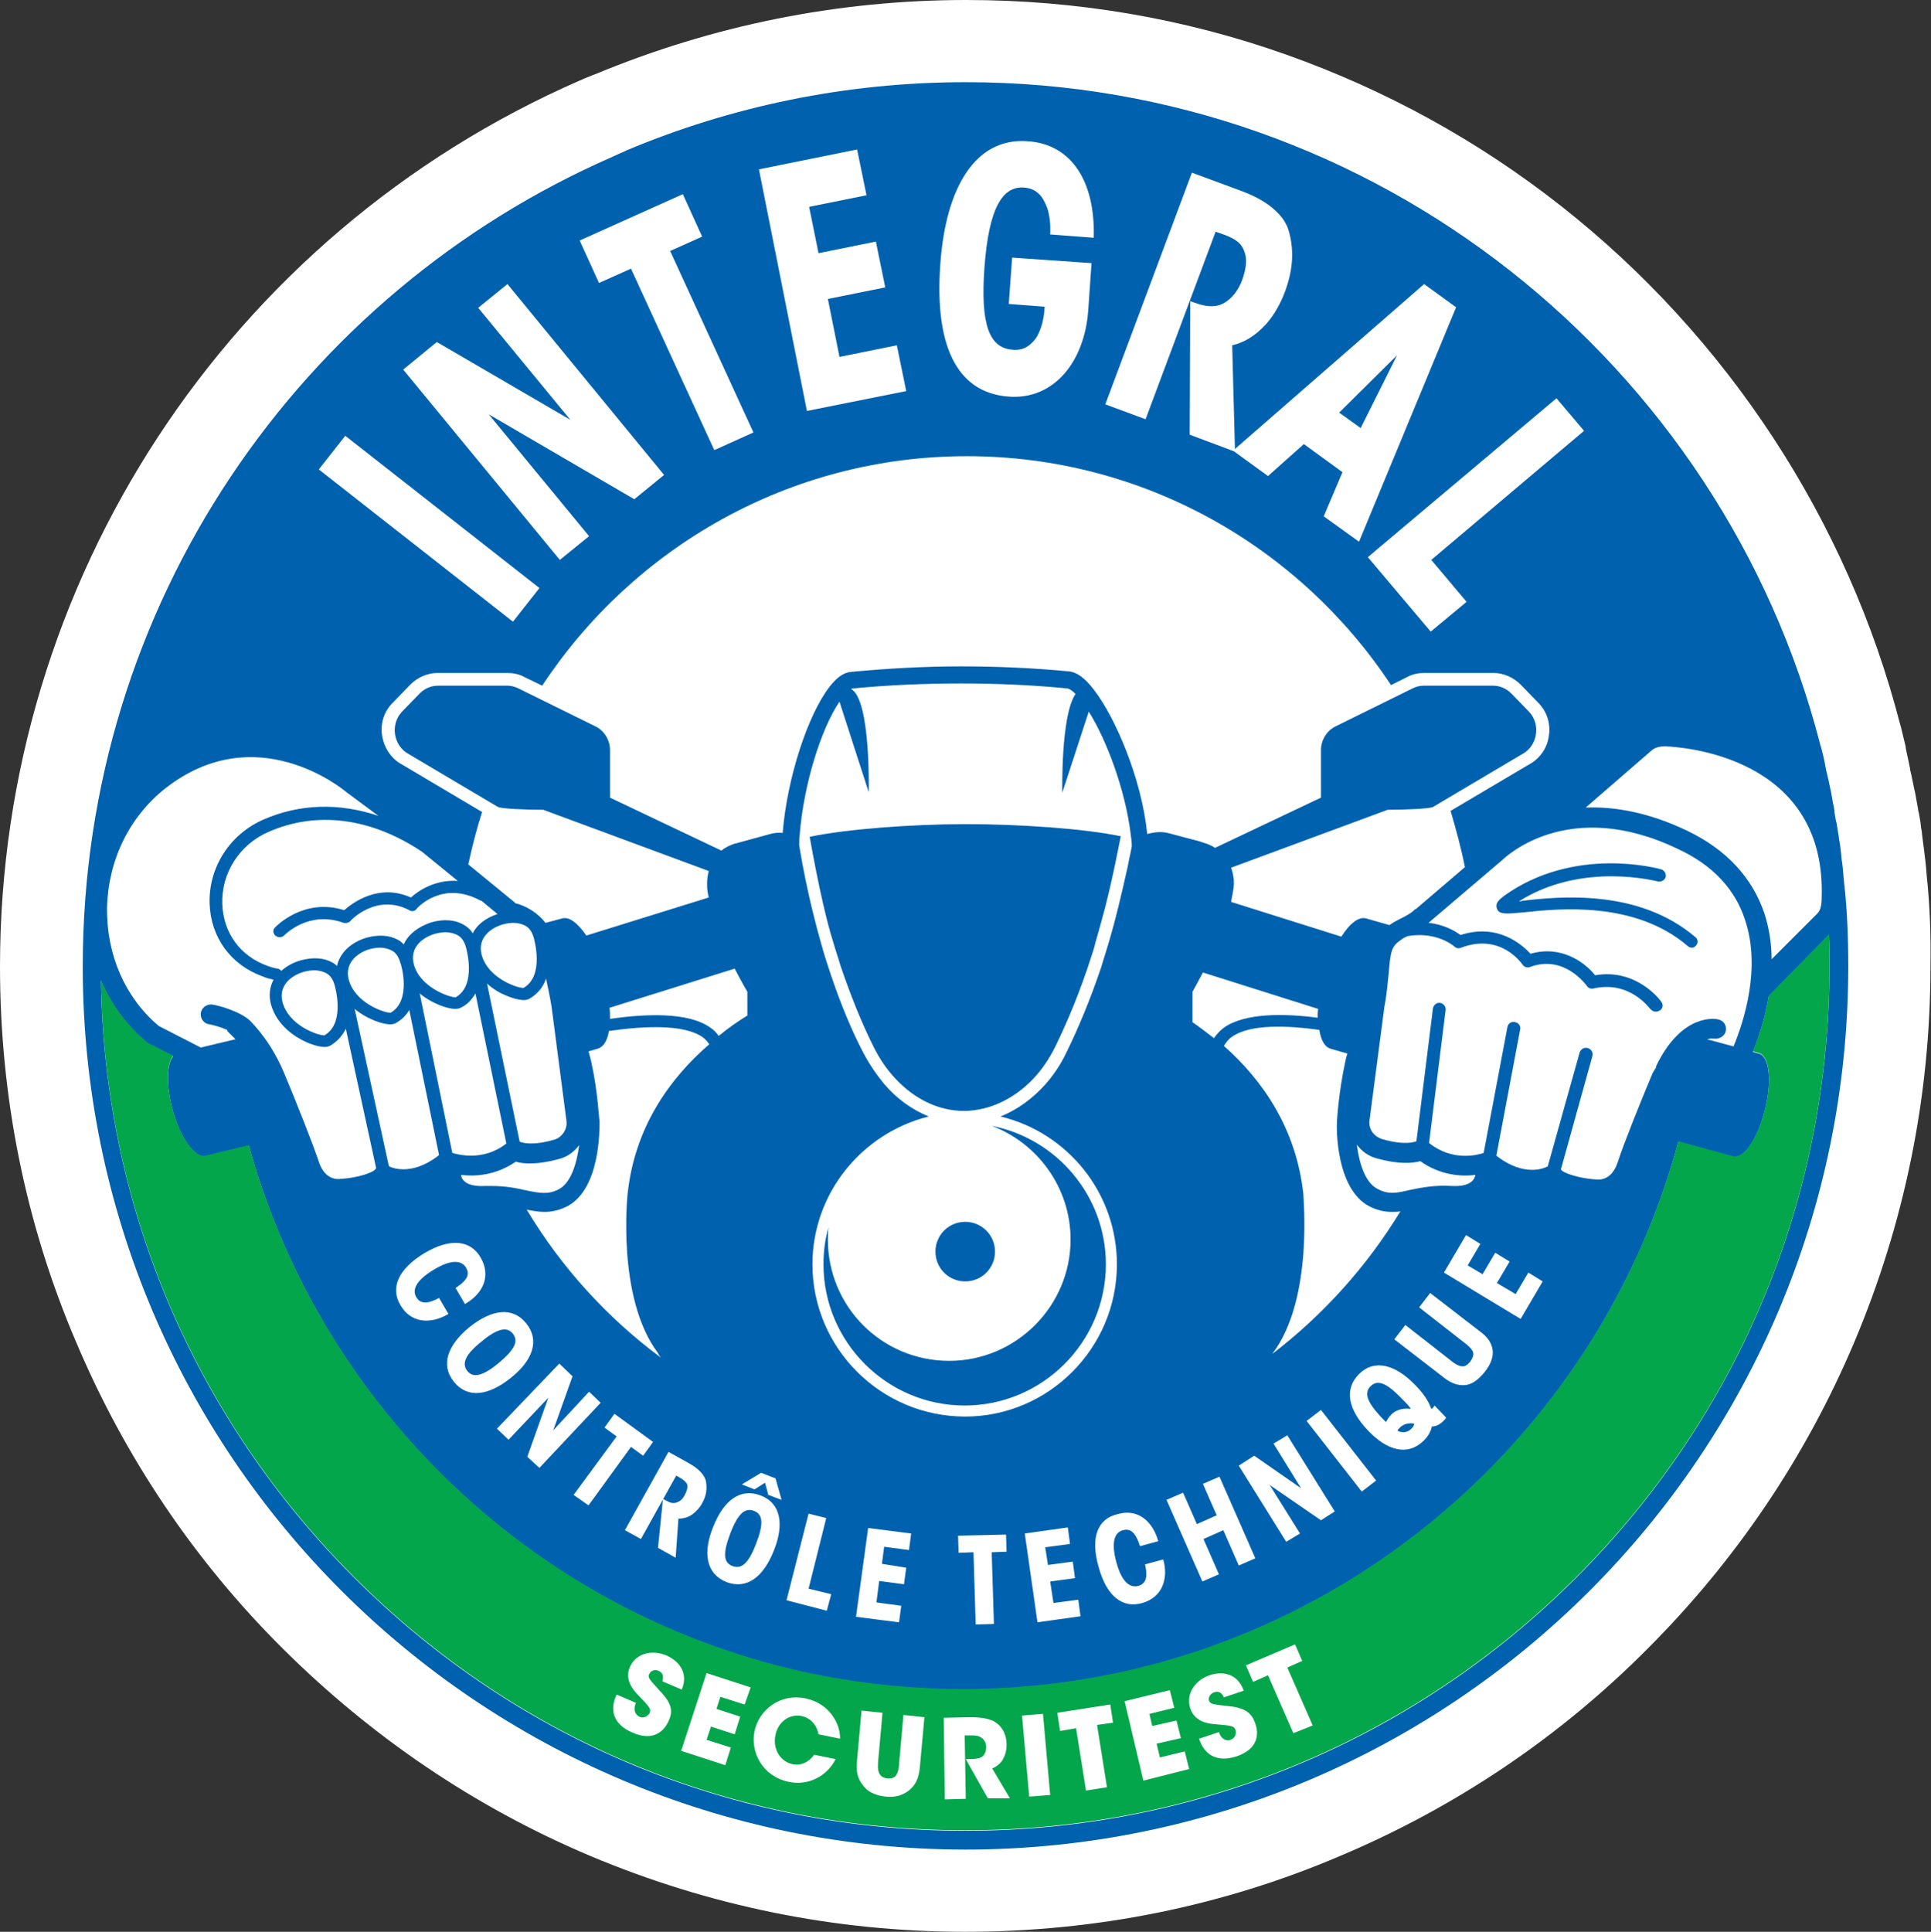 <?xml version="1.0" encoding="utf-8"?>
<!-- Generator: Adobe Illustrator 28.2.0, SVG Export Plug-In . SVG Version: 6.00 Build 0)  -->
<svg version="1.1" id="Calque_1" xmlns="http://www.w3.org/2000/svg" xmlns:xlink="http://www.w3.org/1999/xlink" x="0px" y="0px"
	 viewBox="0 0 350.1 350.2" style="enable-background:new 0 0 350.1 350.2;" xml:space="preserve">
<rect x="0" y="0" width="350.1" height="350.2" fill="#333333" stroke="none"/>
<style type="text/css">
	.st0{fill:#FFFFFF;}
	.st1{fill:#0062AE;}
	.st2{fill:#04A64B;}
</style>
<path class="st0" d="M349.3,158.5c-0.1-1.6-0.3-3.2-0.5-4.7c-0.1-1-0.3-2.1-0.4-3.3l-0.1-0.4c0-0.3-0.1-0.7-0.1-1
	c-0.1-0.6-0.2-1.1-0.3-1.7l-0.1-0.4c-0.1-0.8-0.3-1.6-0.4-2.3c-0.1-0.4-0.1-0.7-0.2-1.1l-0.1-0.4c-0.2-1-0.4-1.9-0.6-2.9
	c-0.1-0.3-0.1-0.5-0.2-0.8l0-0.2c-0.2-1.1-0.5-2.3-0.7-3.3l-0.1-0.6l0-0.1c-0.3-1.2-0.6-2.5-0.9-3.7l-0.1-0.3
	c-9.5-36.9-31.3-70.2-61.4-93.9c-15.1-11.9-31.9-21.1-49.9-27.5C214.6,3.3,195.1,0,175.2,0c-23.3,0-46,4.6-67.4,13.5l-0.3,0.1
	c-0.3,0.1-0.6,0.3-1,0.4c-0.4,0.2-0.8,0.3-1.1,0.5l-0.3,0.1C41.3,42.5,0,105.5,0,175.2c0,23.6,4.6,46.6,13.8,68.1
	c8.8,20.8,21.4,39.6,37.5,55.6s34.8,28.7,55.6,37.5c21.6,9.1,44.5,13.8,68.1,13.8c23.6,0,46.6-4.6,68.1-13.8
	c20.8-8.8,39.6-21.4,55.6-37.5c16.1-16.1,28.7-34.8,37.5-55.6c9.1-21.6,13.8-44.5,13.8-68.1C350.1,169.7,349.9,164.1,349.3,158.5z"
	/>
<g>
	<path class="st1" d="M307.4,169.9c0.5,0.4,0.5,1.1,0.1,1.5c-0.2,0.3-0.5,0.4-0.8,0.4c-0.2,0-0.5-0.1-0.7-0.3
		c-9.6-8.2-23.3-6.8-29.8-6.1c-3.3,0.3-4.4,0.4-4.8-0.7c-0.4-1.1,0.7-1.8,1.3-2.3c12.7-9.1,27.8-5,28.5-4.8c0.6,0.2,0.9,0.8,0.8,1.4
		c-0.2,0.6-0.8,0.9-1.4,0.8c-0.1,0-13.7-3.7-25.2,3.6c0.2,0,0.4,0,0.6-0.1C282.8,162.5,297.1,161.1,307.4,169.9z M187.4,195.5
		c1.5-1.6,2.8-3.5,3.9-5.7c2.4-4.9,4.6-10.3,6.5-16.2c0.3-0.9,0.6-1.8,0.8-2.7c0.6-2.1,1.2-4.2,1.8-6.5c1.1-4.3,2-8.7,2.8-12.8
		c-6.6-1.4-18.5-2.2-28.1-2.2c-9.7,0-21.7,0.9-28.3,2.3c0.8,4.5,1.6,8.5,2.4,12c0.6,2.6,1.2,5,1.9,7.2c0.4,1.4,0.9,2.8,1.3,4.2
		c1.8,5.3,3.8,10.3,6,14.7c1.1,2.2,2.4,4.1,4,5.8c3.5,3.7,7.8,5.8,12.5,5.8C179.5,201.3,183.9,199.2,187.4,195.5z M179.8,204.1
		c8.3,3.1,14.3,11.2,14.3,20.6c0,12.1-9.9,22-22,22c-12.2,0-22-9.8-22-22c0-0.8,0-1.5,0.1-2.2c-0.6,2.1-0.9,4.4-0.9,6.7
		c0,14.1,11.5,25.6,25.6,25.6c14.1,0,25.6-11.5,25.6-25.6C200.5,216.8,191.6,206.4,179.8,204.1z M169.6,226.9c0,3,2.4,5.4,5.4,5.4
		s5.4-2.4,5.4-5.4c0-3-2.4-5.4-5.4-5.4S169.6,223.9,169.6,226.9z M255.9,259L255.9,259c0.3-0.3,0.5-0.6,0.5-0.9
		c-0.4-0.1-0.8-0.1-1.3,0c-0.5,0.1-0.9,0.3-1.4,0.8c-0.1,0.1-0.3,0.3-0.3,0.5C254.3,259.8,255.2,259.7,255.9,259z M255.8,255.4
		c-0.3-0.5-1-1.2-1.8-2c-2.7-2.8-4.3-3.3-5.5-2.1l0,0c-1.2,1.2-0.7,2.8,1.9,5.6c0.4,0.4,0.6,0.6,0.9,0.9c0.2-0.4,0.4-0.8,1-1.4
		c0.3-0.3,0.7-0.6,1.3-0.8C254.1,255.4,254.9,255.3,255.8,255.4z M90.4,247.1c3-2.5,3.6-4,2.6-5.3s-2.7-1.1-5.7,1.4l0,0
		c-3,2.4-3.6,4-2.6,5.3S87.4,249.6,90.4,247.1z M253.3,64.4l-10.5,10.4l3.9,2.8L253.3,64.4z M335.1,175.2
		c0,88.4-71.7,160.1-160.1,160.1C86.7,335.2,15,263.6,15,175.2c0-65.7,39.5-122.1,96.1-146.8c0.4-0.2,0.9-0.4,1.3-0.6
		c0.4-0.2,0.8-0.3,1.1-0.5c19-8,39.8-12.4,61.6-12.4c74.4,0,137.1,51.1,154.9,120c0,0.1,0,0.2,0.1,0.3c0.3,1.1,0.6,2.3,0.8,3.4
		c0,0.2,0.1,0.4,0.1,0.6c0.2,1,0.5,2,0.7,3.1c0.1,0.3,0.1,0.6,0.2,0.9c0.2,0.9,0.3,1.8,0.5,2.7c0.1,0.4,0.2,0.9,0.2,1.3
		c0.1,0.7,0.2,1.4,0.4,2.1c0.1,0.6,0.2,1.3,0.3,1.9c0.1,0.4,0.1,0.9,0.2,1.3c0.2,1.1,0.3,2.2,0.4,3.3c0.2,1.2,0.3,2.5,0.4,3.8
		C334.9,164.7,335.1,169.9,335.1,175.2z M287.5,146.4c5.1-0.2,11.3,0.8,18.4,4.2c7.1,3.4,11.8,8.5,14,15c0.9,2.8,1.3,5.6,1.3,8.3
		l8.3-8.3c0.7-0.7,0.8-1.8,0.8-3.6l0-0.2c0.2-24.8-25.5-26.4-28.4-26.5c-0.7,0-1.7,0.1-2.4,0.7L287.5,146.4z M312.9,186.9
		c-0.2,0.9-1.1,1.5-2.1,1.4c-0.1,0-0.6-0.1-1.3,0.1l4.8,1.3c1.9-4.6,5-14.2,2.1-22.9c-1.8-5.6-5.9-10-12.2-12.9
		c-20-9.6-31.4,1.7-31.6,1.8c0,0-0.1,0.1-0.1,0.1l-13.5,11.5c2.9,0.3,4.8,1.5,5.8,2.2c6.8-2.2,11.2,1.8,12.7,3.4
		c5.5-1.6,9.8,1.5,11.7,3.9c7.5-1.3,11.8,4.5,12,4.8c0.4,0.5,0.3,1.3-0.3,1.6c-0.2,0.1-0.4,0.2-0.7,0.2c-0.4,0-0.7-0.2-1-0.5
		c-0.2-0.2-3.8-5.2-10.3-3.7c-0.5,0.1-1-0.1-1.2-0.5c-0.2-0.2-4.1-5.7-10.3-3.4c-0.5,0.2-1.1,0-1.4-0.5c-0.2-0.2-3.9-5.7-11.1-3
		c-0.4,0.2-0.9,0.1-1.2-0.2c-0.1-0.1-3.2-2.8-8.5-1.9c-0.4,0.2-0.9,0.4-1.2,0.7c-1.7,1.1-1.9,2.1-2.2,5.8c-0.2,1.7-0.3,3.7-0.8,6.3
		l-2.7,20.6c-0.2,1.5,0.7,2.9,2.3,3.4c4.1,1.2,5.9,0.5,6.2,0.4c0,0,0,0,0,0l3-24.1c0.1-0.6,0.7-1.1,1.3-1c0.6,0.1,1.1,0.7,1,1.3
		l-3,24.1c4.2,3.4,8.8,2.2,9.9,1.8l4.3-22.8c0.1-0.6,0.7-1.1,1.4-0.9c0.6,0.1,1.1,0.7,0.9,1.4l-4.3,22.8c5.2,4.1,9,2.1,9.2,2
		c0,0,0.1,0,0.1,0l5.8-20.7c0.2-0.6,0.8-1,1.5-0.8c0.6,0.2,1,0.8,0.8,1.5L283,212c0,0,0,0,0,0c0.4,0.7,3.4,1.6,6.1,1.8
		c0.1,0,0.1,0,0.2,0c0.5,0.1,2.9,0.3,4-3.1c1.1-3.4,4-10.6,6.3-16.1c0.2-0.4,0.4-0.7,0.6-1c0-0.1,0.1-0.3,0.1-0.4
		c4.7-9.7,10.9-8.5,11.2-8.4C312.5,185,313.1,185.9,312.9,186.9z M230.2,269.2l9.3,6.4l2.5-1.6l-8.6-13.8l-2.5,1.5l5,8.1l-8.5-5.9
		l-2.8,1.8l8.6,13.8l2.5-1.5L230.2,269.2z M218.2,279l3.6-1.6l2.8,6.4l3-1.3l-6.5-14.8l-3,1.3l2.5,5.7l-3.6,1.6l-2.5-5.7l-3,1.3
		l6.5,14.8l3-1.3L218.2,279z M189.5,280.5l4.5-0.6l-0.4-3l-7.8,1.1l2.3,16.1l7.8-1.1l-0.4-3l-4.5,0.6l-0.6-3.9l4.5-0.6l-0.4-3
		l-4.5,0.6L189.5,280.5z M202.5,229.2c0-13-9-23.9-21.1-26.8c3-1.2,5.8-3.2,8.2-5.9c1.4-1.6,2.7-3.5,3.7-5.6
		c2.3-4.7,4.4-9.8,6.3-15.4c0.4-1.3,0.8-2.6,1.2-3.9c1.4-4.6,2.6-9.7,3.7-14.7c0.2-1.2,0.5-2.3,0.7-3.5c0-0.7-0.1-1.5-0.2-2.2
		c-1-8.1-4.4-17.1-7.6-22.2l-4.8,14.7c0,0-0.3-14,2.4-17.9c-0.9-0.9-1.4-1-1.5-1c-6.1-0.6-12.6-0.9-19.2-0.9
		c-6.8,0-13.4,0.3-19.6,0.9c0,0-0.2,0-0.4,0.1c3.6,1.9,3.2,18.7,3.2,18.7l-5.3-16.4c-3.4,5-6.5,15.2-7.2,24
		c-0.1,0.7-0.1,1.4-0.1,2.1c0.2,1.2,0.4,2.3,0.6,3.4c1.1,5.8,2.3,10.6,3.5,14.8c0.5,1.8,1.1,3.6,1.7,5.4c1.7,5,3.6,9.7,5.8,13.9
		c1.1,2.1,2.4,4,3.8,5.7c2.3,2.7,5.1,4.7,8.1,5.9c-12.1,3-21.1,13.9-21.1,26.8c0,15.2,12.4,27.6,27.7,27.6
		C190.1,256.8,202.5,244.4,202.5,229.2z M179.8,281.4l2.7-0.1l-0.1-3.1l-8.7,0.2l0.1,3.1l2.7-0.1l0.4,13.1l3.3-0.1L179.8,281.4z
		 M159.9,283.5l0.4-3.1l4.5,0.6l0.4-3l-7.8-1l-2.2,16.1l7.8,1l0.4-3l-4.5-0.6l0.5-3.9l4.5,0.6l0.4-3L159.9,283.5z M146.6,288
		l3.2-12.8l-3.2-0.8l-4,15.7l7.3,1.9l0.8-3L146.6,288z M199.2,284.1c1.5,5.5,4.5,7.5,7.9,6.5c3.6-1,4.8-4.4,3.8-7.9l-3.3,0.9
		c0.4,1.7,0.5,3.4-1.2,3.9c-1.5,0.4-3-0.6-4-4.3c-1-3.7-0.3-5.4,1.2-5.8c1.2-0.3,2.2,0.1,3.1,2.9l3.3-0.9c-1-3.6-3.7-6-7.4-4.9
		C199.1,275.3,197.6,278.6,199.2,284.1z M212.1,151.1l5.3,1.4l0.9,0.3c0.7,0.2,1.4,0.5,2,0.9l19.2-9.1V136c0-1.8,1-3.5,2.6-4.3
		l14-6.9c0.6-0.3,1.3-0.5,2-0.5h12.6c1.2,0,2.4,0.5,3.3,1.4l3.2,3.3c2.2,2.3,1.6,6.2-1.2,7.7l-16.2,9.6c-0.6,0.3-4.8,0.5-8.2,0.5
		l-28.4,10.5c0.3,0.7,0.4,1.5,0.5,2.2c0,0.3,0,0.6,0,1c-0.1,1-0.3,2-0.5,3l20,6.3c1.5-2.4,3.2-3.7,4.5-3.3l4.2,1.2
		c0.1-0.1,0.2-0.1,0.3-0.2c0.6-0.4,1.2-0.7,1.8-1c1-0.5,1.9-1,2.5-1.6c0-0.1,0.1-0.1,0.2-0.1l8.9-7.6c-0.7-3.5-1.6-6.8-2.6-10.2
		l14.2-8.4c1.9-1,3.3-2.9,3.6-5.1c0.4-2.2-0.3-4.5-1.9-6.1l-3.2-3.3c-1.3-1.3-3.1-2.1-4.9-2.1h-12.6c-1,0-2.1,0.2-3,0.7l-3,1.5
		c-16.5-25-44.8-41.5-76.9-41.5c-32.2,0-60.5,16.6-77,41.6l-3.3-1.6c-0.9-0.5-2-0.7-3-0.7H79.3c-1.8,0-3.6,0.8-4.9,2.1l-3.2,3.3
		c-1.6,1.6-2.3,3.8-1.9,6.1c0.4,2.2,1.7,4.1,3.6,5.1l14.5,8.6c-1,3.1-1.8,6.3-2.5,9.5l8.3,6.8c0.1,0.1,0.1,0.1,0.2,0.2
		c0.1,0.1,0.2,0.1,0.3,0.1c0.6,0.2,1.4,0.4,2.8,1.3c0.9,0.6,1.7,1.3,2.4,2.2l3-0.8c1.3-0.4,2.9,0.9,4.4,3.1l22.2-6.9
		c-0.2-0.8-0.3-1.5-0.3-2.2c0-0.1,0-0.2,0-0.3c0-0.8,0.1-1.6,0.3-2.3l-30-11.1c-3.4,0-7.6-0.2-8.2-0.5l-16.2-9.6
		c-2.8-1.5-3.4-5.4-1.2-7.7l3.2-3.3c0.9-0.9,2.1-1.4,3.3-1.4h12.6c0.7,0,1.4,0.2,2,0.5l14,6.9c1.6,0.8,2.6,2.5,2.6,4.3v8.6l20.2,9.6
		c0.7-0.6,1.6-1,2.5-1.3c0,0,0.1,0,0.1,0l6.2-1.7c0.7-0.2,1.5-0.3,2.3-0.2c0.8-10,4.6-21.5,8.5-26.5c1.3-1.7,2.6-2.6,3.9-2.7
		c6.4-0.6,13.1-1,19.9-1c6.7,0,13.2,0.3,19.5,0.9c1.5,0.1,3,1.2,4.6,3.3c3.9,5,8.7,16.2,9.7,26.2
		C209.4,150.8,210.8,150.7,212.1,151.1z M124.1,271.1c-0.3,0.6-0.8,1.1-1.5,1.3c-0.6,0.2-1.2,0-1.7-0.3c-0.2-0.1-0.4-0.2-0.7-0.4
		l-0.9,8.9l3.2,1.8l0.5-7.1c0.9,0,1.8-0.2,2.7-0.9c0.6-0.5,1.2-1.1,1.6-1.9c0.8-1.4,0.9-2.6,0.7-3.9c-0.2-1.1-1.2-2.3-3.2-3.4
		l-3.6-2l-7.9,14.2l2.9,1.6l6.4-11.5l0.7,0.4c0.7,0.4,1.1,0.8,1.3,1.2C124.7,269.8,124.5,270.4,124.1,271.1z M99.4,253.4l-3.8,10.7
		l2.2,2l11.1-11.8l-2.1-2l-6.5,7l3.5-9.8l-2.4-2.3L90.1,259l2.1,2L99.4,253.4z M66.4,170c2.2-0.6,4.2-0.5,5.8,0.4
		c0.4,0.2,0.7,0.5,1,0.8c0.8-1.8,2.6-3.2,5-4c2.2-0.6,4.2-0.5,5.8,0.4c0.7,0.4,1.3,0.9,1.7,1.6c0.8-1.6,2.4-2.8,4.5-3.5l-2.9-2.4
		c-0.1,0-0.2,0-0.3-0.1c-6.8-3.6-11.3,1.3-11.5,1.6c-0.3,0.4-0.9,0.5-1.3,0.2c-5.9-3.1-10.6,1.8-10.7,2c-0.3,0.3-0.8,0.4-1.2,0.3
		c-6.3-2.3-10.6,2.1-10.8,2.3c-0.2,0.2-0.5,0.3-0.8,0.3c-0.3,0-0.5-0.1-0.8-0.3c-0.4-0.4-0.5-1.1,0-1.5c0.2-0.2,5.2-5.4,12.5-3.1
		c1.6-1.4,6.3-4.9,12.1-2.3c1.2-1.1,4.3-3.3,8.5-3l-6.5-5.3c-9.3-6.2-19.1-7.4-27.8-3.6c-5.3,2.3-8.6,7.5-8.4,13.1
		c0.2,5.2,3.2,9.4,8.2,11.2c1.1,0.4,1.8,0.5,1.8,0.5c0.3,0,0.5,0.2,0.7,0.4c0.9-0.8,2.1-1.5,3.5-1.9c2.2-0.6,4.2-0.5,5.8,0.4
		c0.3,0.2,0.6,0.4,0.8,0.6C61.6,172.8,63.5,170.9,66.4,170z M60.7,178.7c-0.3-1.1-0.8-1.9-1.6-2.3c-0.6-0.3-1.3-0.5-2.1-0.5
		c-0.6,0-1.3,0.1-2,0.3c-2.3,0.7-4.5,2.5-3.8,5.4c1.1,4.3,6.4,6.1,7.6,6.1c0,0,0,0,0,0C62.7,185.5,60.7,178.8,60.7,178.7z
		 M76.1,180.1L82,209c1,0.3,5.6,1.6,9.8-1.7l-5.6-27.2c-0.6,1-1.4,2-2.7,2.6c-0.2,0.1-0.6,0.2-0.9,0.2c-1.3,0-3-0.7-3.4-0.9
		C78.5,181.7,77.3,181.1,76.1,180.1z M82.6,180.8C82.6,180.8,82.6,180.8,82.6,180.8c3.9-2.2,1.9-8.9,1.9-9c-0.3-1.1-0.8-1.9-1.6-2.3
		c-0.6-0.3-1.3-0.5-2.1-0.5c-0.6,0-1.3,0.1-2,0.3c-2.3,0.7-4.5,2.5-3.8,5.4C76,178.9,81.4,180.8,82.6,180.8z M83.6,213
		C83.6,213,83.6,213,83.6,213L83.6,213c0,0.4,0.4,2.2,4.3,2c0.4,0,0.8,0,1.2,0c2.6,0,4.6,0.4,6.3,0.8c2.5,0.5,4,0.8,5.9-0.2
		c2.3-1.2,3.3-4.9,3.7-8c-0.9,1.2-2.1,2.1-3.6,2.5c-4,1.1-6.5,0.9-7.9,0.5C89.9,213.1,86.1,213.3,83.6,213z M102.7,203.2l-2.7-20.7
		c-0.3-1.9-0.7-3.6-1-5.1c-0.5,1.5-1.5,2.8-3.1,3.7c-0.2,0.1-0.6,0.2-0.9,0.2c-1.3,0-3-0.7-3.4-0.9c-0.8-0.3-2.1-1-3.3-2.1l5.9,28.6
		c0,0,0.1,0.1,0.1,0.1c0.3,0.1,2.1,0.8,6.2-0.4C101.9,206.2,102.9,204.7,102.7,203.2z M96.8,170.1c-0.3-1.1-0.8-1.9-1.6-2.3
		c-0.6-0.3-1.3-0.5-2.1-0.5c-0.6,0-1.3,0.1-2,0.3c-2.3,0.7-4.5,2.5-3.8,5.4c1.1,4.3,6.4,6.1,7.6,6.1c0,0,0,0,0,0
		C98.8,176.9,96.8,170.2,96.8,170.1z M63.2,177.5c1.1,4.3,6.4,6.1,7.6,6.1c0,0,0,0,0,0c3.9-2.2,1.9-8.9,1.8-9
		c-0.3-1.1-0.8-1.9-1.6-2.3c-0.6-0.3-1.3-0.5-2.1-0.5c-0.6,0-1.3,0.1-2,0.3C64.7,172.8,62.5,174.6,63.2,177.5z M64.3,182.9l6.2,28.5
		c0,0,0,0,0,0c0.1,0.1,3.9,2.1,9.1-2l-5.4-26.3c-0.6,1-1.4,1.8-2.5,2.4c-0.2,0.1-0.6,0.2-0.9,0.2c-1.3,0-3-0.7-3.4-0.9
		C66.7,184.5,65.5,183.9,64.3,182.9z M72.6,236.6c1.9,3.3,5.5,3.5,8.7,1.6l-1.7-2.9c-1.5,0.8-3.2,1.4-4.1-0.1c-0.8-1.3-0.2-3,3.1-5
		s5.1-1.7,5.9-0.4c0.6,1.1,0.5,2.1-1.9,3.7l1.7,2.9c3.3-1.9,4.8-5.1,2.8-8.5c-1.8-3-5.3-3.6-10.2-0.7
		C72,230.2,70.8,233.6,72.6,236.6z M82.3,250.5c2.5,3.1,6.3,2.5,10.3-0.7c4-3.2,5.3-6.8,2.8-9.9s-6.3-2.5-10.3,0.7l0,0
		C81.2,243.8,79.8,247.4,82.3,250.5z M104,271l2.7,1.9l7.7-10.6l2.2,1.6l1.8-2.5l-7-5.1l-1.8,2.5l2.2,1.6L104,271z M128.6,189.3
		c-0.3-0.4-0.6-0.8-1.1-1.2c-3.4-2.5-10.8-2.1-17.1-1.2c-0.3,1.8-1,2.9-2,3.2l-1.7,0.5c0.2,0.6,0.3,1.2,0.5,1.9
		c1.2,5.4,1.4,10.5,1.5,10.7c0,1.3,0.2,12.1-5.7,15.4c-1.5,0.8-2.9,1.1-4.3,1.1c-1.1,0-2.1-0.2-3.2-0.4
		c6.3,10.5,14.6,19.6,24.3,26.8c-0.2-0.3-0.4-0.5-0.5-0.8c-7.6-10.1-5.5-29-5.5-29C115.1,204.5,121.2,195.7,128.6,189.3z
		 M110.6,184.7c6.3-0.9,14.2-1.3,18.2,1.6c0.6,0.4,1.1,0.9,1.5,1.5c1.7-1.4,3.4-2.6,5.2-3.7v-4.3c0,0-1-1.7-2.3-4.2l-22.7,7.1
		C110.6,183.3,110.6,184,110.6,184.7z M131.7,286.8c3.7,1.4,6.7-0.9,8.6-5.7c1.9-4.7,1.3-8.6-2.4-10c-3.7-1.4-6.7,0.9-8.6,5.7l0,0
		C127.4,281.5,128,285.3,131.7,286.8z M141.7,271.9l-1.1-3.9l-2.6-1l-3.5,2.1l2.3,0.9l1.9-1.2l0.6,2.2L141.7,271.9z M230.7,245.4
		c0,0,0,0.1-0.1,0.1c9.3-7.1,17.2-15.9,23.3-25.9c-0.5,0.1-1,0.1-1.5,0.1c-1.4,0-2.8-0.3-4.3-1.1c-5.9-3.3-5.8-14.1-5.7-15.3
		c0-0.2,0.3-5.3,1.5-10.8c0.1-0.5,0.2-1,0.4-1.5l-3.1-0.9c-1-0.3-1.7-1.5-2-3.4c-5.8-0.8-12.6-1.1-15.9,1.3c-0.6,0.4-1,1-1.4,1.6
		c7.2,6.4,13.1,15.1,14.4,26.8C236.2,216.4,238.3,235.4,230.7,245.4z M221.9,186.3c3.8-2.7,11-2.6,17-1.8c0-0.5,0-1.1,0.1-1.6
		l-20.9-6.6c-1.1,2.1-1.9,3.5-1.9,3.5v5.5c1.3,0.9,2.6,1.9,3.9,2.9C220.6,187.5,221.1,186.9,221.9,186.3z M255.7,215.7
		c2-0.4,4.4-0.9,7.5-0.7c3.9,0.2,4.2-1.6,4.3-2l0,0c0,0,0,0,0,0c-2.6,0.3-6.3,0.1-10-2.5c-1.4,0.4-3.9,0.6-7.9-0.5
		c-1.5-0.4-2.7-1.3-3.6-2.5c0.4,3.1,1.4,6.8,3.7,8C251.7,216.6,253.2,216.3,255.7,215.7z M246.9,270.4l2.6-2l-10-12.8l-2.6,2
		L246.9,270.4z M258.1,261.2c0.8-0.8,1.3-1.6,1.5-2.6c0.7,0,1.4-0.3,2.1-1c0.2-0.2,0.4-0.4,0.5-0.6l-2.1-2.2
		c-0.2,0.3-0.4,0.6-0.6,0.6c-0.5-1.5-1.6-3-3-4.4c-3.5-3.6-7.3-4.7-10.1-1.9c-2.8,2.8-1.9,6.5,1.6,10.2
		C251.5,263,255.2,264,258.1,261.2z M265.6,251.1c1.2-0.1,2.4-0.9,3.6-2.4s1.6-2.9,1.4-4.1c-0.2-1.2-0.9-2.2-2.1-3.1l-9.2-7.1
		l-2,2.6l8.7,6.8c0.6,0.5,1,1,1.1,1.4c0.1,0.5-0.1,1-0.5,1.6c-0.5,0.6-0.9,0.9-1.4,0.9c-0.5,0-1-0.2-1.7-0.7l-8.7-6.8l-2,2.6
		l9.2,7.1C263.2,250.8,264.4,251.2,265.6,251.1z M275.7,239.1l4-6.8l-2.6-1.6l-2.3,3.9l-3.4-2l2.3-3.9l-2.6-1.6l-2.3,3.9l-2.7-1.6
		l2.3-3.9l-2.6-1.6l-4,6.8L275.7,239.1z M282.2,72.2L248,101l11.4,13.5l6.5-5.4l-6.4-7.6l27.7-23.4L282.2,72.2z M200.4,73.3l7.3,2.7
		l12.7-34l1.7,0.6c1.8,0.7,2.8,1.4,3.3,2.5c0.9,1.8,0.5,3.7-0.2,5.7c-0.6,1.6-1.7,3.3-3.4,4.2c-1.3,0.7-2.8,0.6-4.2,0.2
		c-0.6-0.2-1-0.3-1.8-0.6l-0.1,24.2l8,3l6.2,4.5l6.5-5.8l7,5.1l-3.4,8l6.4,4.6l17.6-42.5l-5.8-4.2l-34.3,29.9l-0.5-18.8
		c2.1-0.5,4.1-1.6,6.2-3.9c1.4-1.6,2.6-3.7,3.4-5.9c1.5-4.1,1.6-7.5,0.7-10.8c-0.7-2.7-3.4-5.4-8.4-7.3l-9.2-3.4L200.4,73.3z
		 M182.9,71.9c8.1,0.6,13.7-6.2,14.4-15.6l0.6-8.6l-14.4-1l-0.6,8.4l6.5,0.5c-0.1,2.2-0.6,4.1-1.5,5.6c-1,1.4-2.3,2.4-4.3,2.2
		c-4.2-0.3-5.9-4.4-5.1-15.1c0.8-10.5,3.2-14.6,7.2-14.3c2.3,0.2,3.4,1.6,4.2,3.8c0.4,1.3,0.6,2.8,0.5,4.7l7.9,0.6
		c0.3-10.3-4.1-17-12-17.5c-9.4-0.7-14.8,8.3-15.8,22.1C169.4,62.2,173.2,71.2,182.9,71.9z M137.6,30.7l8.7,43.8l18-3.6l-1.7-8.3
		l-10.4,2.1l-2.1-10.5l10.4-2.1l-1.7-8.3l-10.4,2.1l-1.7-8.4l10.4-2.1l-1.7-8.3L137.6,30.7z M105.1,43.6l3.5,7.7l5.8-2.6l15.1,32.9
		l7.1-3.2l-15.1-32.9l5.8-2.6l-3.5-7.7L105.1,43.6z M73.1,67l28.4,34.5l5.3-4.3L88.6,75.1L115,90.5l5.4-4.4L92,51.5l-5.3,4.3
		l16.7,20.3L79.2,62L73.1,67z M57.8,85.1L93,112.7l4.8-6.1L62.6,79L57.8,85.1z M19.4,164.6c-0.1,8.5,3.3,16.3,9.4,21.4l7.6,3.9
		l6.3-1.5l-1.5-1.5c0-0.1,0-0.1,0-0.2c-0.1,0-0.2-0.1-0.3-0.1c-1.1-0.5-2.4-0.8-2.9-0.9c-1-0.1-1.7-1-1.6-2c0.1-0.9,0.9-1.6,1.8-1.6
		c0.1,0,0.1,0,0.2,0c1.1,0.1,5.3,1.3,7,3c2.5,2.6,4.6,5.8,6.1,9.4c2.3,5.5,5.2,12.8,6.3,16.1c1.1,3.4,3.5,3.2,4,3.1c0,0,0.1,0,0.2,0
		c2.8-0.2,5.7-1.1,6.1-1.8c0,0,0.1-0.1,0.1-0.1l-5.5-25.3c-0.6,1.2-1.5,2.3-2.9,3.1c-0.2,0.1-0.6,0.2-0.9,0.2c-1.3,0-3-0.7-3.4-0.9
		c-1.6-0.7-5.3-2.8-6.4-6.9c-0.4-1.6-0.2-3.1,0.5-4.4c-0.4-0.1-1.1-0.2-2-0.6c-5.8-2.1-9.4-7.1-9.6-13.2c-0.2-6.5,3.6-12.5,9.7-15.2
		c6.6-2.9,13.8-3.1,20.9-0.7l-5.8-4.3c-0.7-0.6-16.4-13.5-32.8-0.7C23.4,148.1,19.6,156,19.4,164.6z M331.7,175.2
		c0-1.9,0-3.8-0.1-5.7l-10.9,11.1c-0.7,4.1-1.9,7.7-2.9,10.1l1.1,0.3c1.9,0.5,2.4,5,1.1,10.2c-1.3,5.2-3.8,9-5.8,8.5l-9.9-2.7
		c-15.4,57.1-67.7,99.3-129.7,99.3c-61.7,0-113.8-41.8-129.5-98.6l-7.8,1.9c-1.9,0.5-4.6-3.2-6-8.3c-1.2-4.4-1.1-8.4,0.1-9.8
		l-4.5-2.3c-0.1-0.1-0.2-0.1-0.3-0.2c-3.6-3-6.5-6.9-8.3-11.2c0.6,40.9,16.9,79.2,45.9,108.2c29.6,29.6,68.9,45.9,110.8,45.9
		c41.8,0,81.2-16.3,110.8-45.9S331.7,217,331.7,175.2z M132.8,283.9c1.6,0.6,2.9-0.4,4.3-4.1c1.4-3.6,1.2-5.3-0.4-5.9
		s-2.9,0.4-4.3,4.1l0,0C131,281.7,131.2,283.3,132.8,283.9z"/>
	<path class="st2" d="M320.7,180.5c-0.7,4.1-1.9,7.7-2.9,10.1l1.1,0.3c1.9,0.5,2.4,5,1.1,10.2c-1.3,5.2-3.8,9-5.8,8.5l-9.9-2.7
		c-15.4,57.1-67.7,99.3-129.7,99.3c-61.7,0-113.8-41.8-129.5-98.6l-7.8,1.9c-1.9,0.5-4.6-3.2-6-8.3c-1.2-4.4-1.1-8.4,0.1-9.8
		l-4.5-2.3c-0.1-0.1-0.2-0.1-0.3-0.2c-3.6-3-6.5-6.9-8.3-11.2c0.6,40.9,16.9,79.2,45.9,108.2c29.6,29.6,68.9,45.9,110.8,45.9
		c41.8,0,81.2-16.3,110.8-45.9s45.9-68.9,45.9-110.8c0-1.9,0-3.8-0.1-5.7L320.7,180.5z M121.3,311.8c-0.9,2.2-3,3.9-6.6,2.3
		c-3.6-1.5-4.2-4.2-2.9-6.9l3.5,1.5c-0.7,1.6,0.2,2.3,0.6,2.5c0.8,0.4,1.6-0.1,1.9-0.7c0.3-0.7-0.2-1.2-1.9-3
		c-0.8-0.8-2.8-2.8-1.7-5.3c1.2-2.7,4.3-3.1,6.6-2.1c1.9,0.8,4.2,2.9,2.8,6.2l-3.5-1.5c0.1-0.5,0.4-1.4-0.7-1.9
		c-0.6-0.3-1.4-0.1-1.7,0.6c-0.3,0.6,0,0.9,2,3.1C121.8,308.8,122,310.2,121.3,311.8z M135,309l-4.4-1.4l-0.7,2.2l4.3,1.4l-1,3.2
		l-4.3-1.4l-0.8,2.4l4.4,1.4l-1,3.2l-8-2.6l4.6-14.1l8,2.6L135,309z M143.6,319.8c2.3,0.5,3.7-1.2,4-1.7l3.9,0.8
		c-1.6,3.2-5.1,4.9-8.6,4.1c-4.6-1-6.9-5.3-6.1-9.2c0.8-3.7,4.5-6.9,9.3-5.9c4.6,1,6.3,5,6.2,7.3l-3.9-0.8c-0.2-1.2-1-2.8-3-3.3
		c-2.5-0.5-4.4,1.3-4.8,3.4C140.1,316.8,141.2,319.2,143.6,319.8z M166.8,320.1c-0.2,2.5-0.9,3.5-1.9,4.4c-1.1,0.9-2.5,1.4-4.3,1.2
		c-1.1-0.1-3-0.5-4.1-2c-1.1-1.4-1.3-2.5-1.1-4.7l0.8-8.9l3.8,0.4l-0.8,8.9c0,0.5-0.1,1.2,0.1,1.8c0.2,0.6,0.6,1.1,1.6,1.2
		c0.9,0.1,1.5-0.3,1.7-0.8c0.3-0.5,0.4-1.3,0.4-1.8l0.8-8.9l3.8,0.4L166.8,320.1z M179.1,326l-4-7.1l0.6,0c1,0,1.8-0.1,2.3-0.4
		c0.5-0.3,0.8-1,0.8-1.8c0-0.8-0.4-1.4-0.9-1.7c-0.4-0.3-1-0.4-1.6-0.4l-1.4,0l0.2,11.5l-3.8,0.1l-0.2-14.8l4.9-0.1
		c2.3,0,3.8,0.4,4.6,1c1.3,0.9,1.9,2.4,1.9,4c0,1.1-0.3,2-0.7,2.7c-0.5,0.8-1.2,1.3-1.9,1.6l3.2,5.4L179.1,326z M186.6,325.7
		l-1.3-14.7l3.8-0.3l1.3,14.7L186.6,325.7z M200.7,324l-3.8,0.6l-1.8-11.3l-2.9,0.5l-0.5-3.3l9.6-1.5l0.5,3.3l-2.9,0.4L200.7,324z
		 M207.3,322.8l-3.4-14.4l8.2-2l0.8,3.2l-4.5,1.1l0.5,2.2l4.4-1l0.8,3.2l-4.4,1l0.6,2.5l4.5-1.1l0.8,3.2L207.3,322.8z M224.2,318.4
		c-3.7,1.2-5.9-0.4-6.8-3.2l3.6-1.2c0.5,1.6,1.7,1.6,2.1,1.4c0.9-0.3,1.1-1.2,0.9-1.8c-0.2-0.7-0.9-0.8-3.4-1
		c-1.1-0.1-3.9-0.2-4.8-2.9c-0.9-2.8,1.1-5.2,3.5-6c2-0.7,5-0.6,6.2,2.8l-3.6,1.2c-0.2-0.4-0.6-1.3-1.8-0.9
		c-0.6,0.2-1.1,0.9-0.9,1.5c0.2,0.6,0.7,0.7,3.6,1c3,0.3,4.1,1.3,4.7,2.9C228.4,314.5,228,317.1,224.2,318.4z M234.5,314.2
		l-4.6-10.5l-2.7,1.2l-1.3-3l8.9-3.8l1.3,3l-2.7,1.2l4.6,10.5L234.5,314.2z"/>
</g>
</svg>
